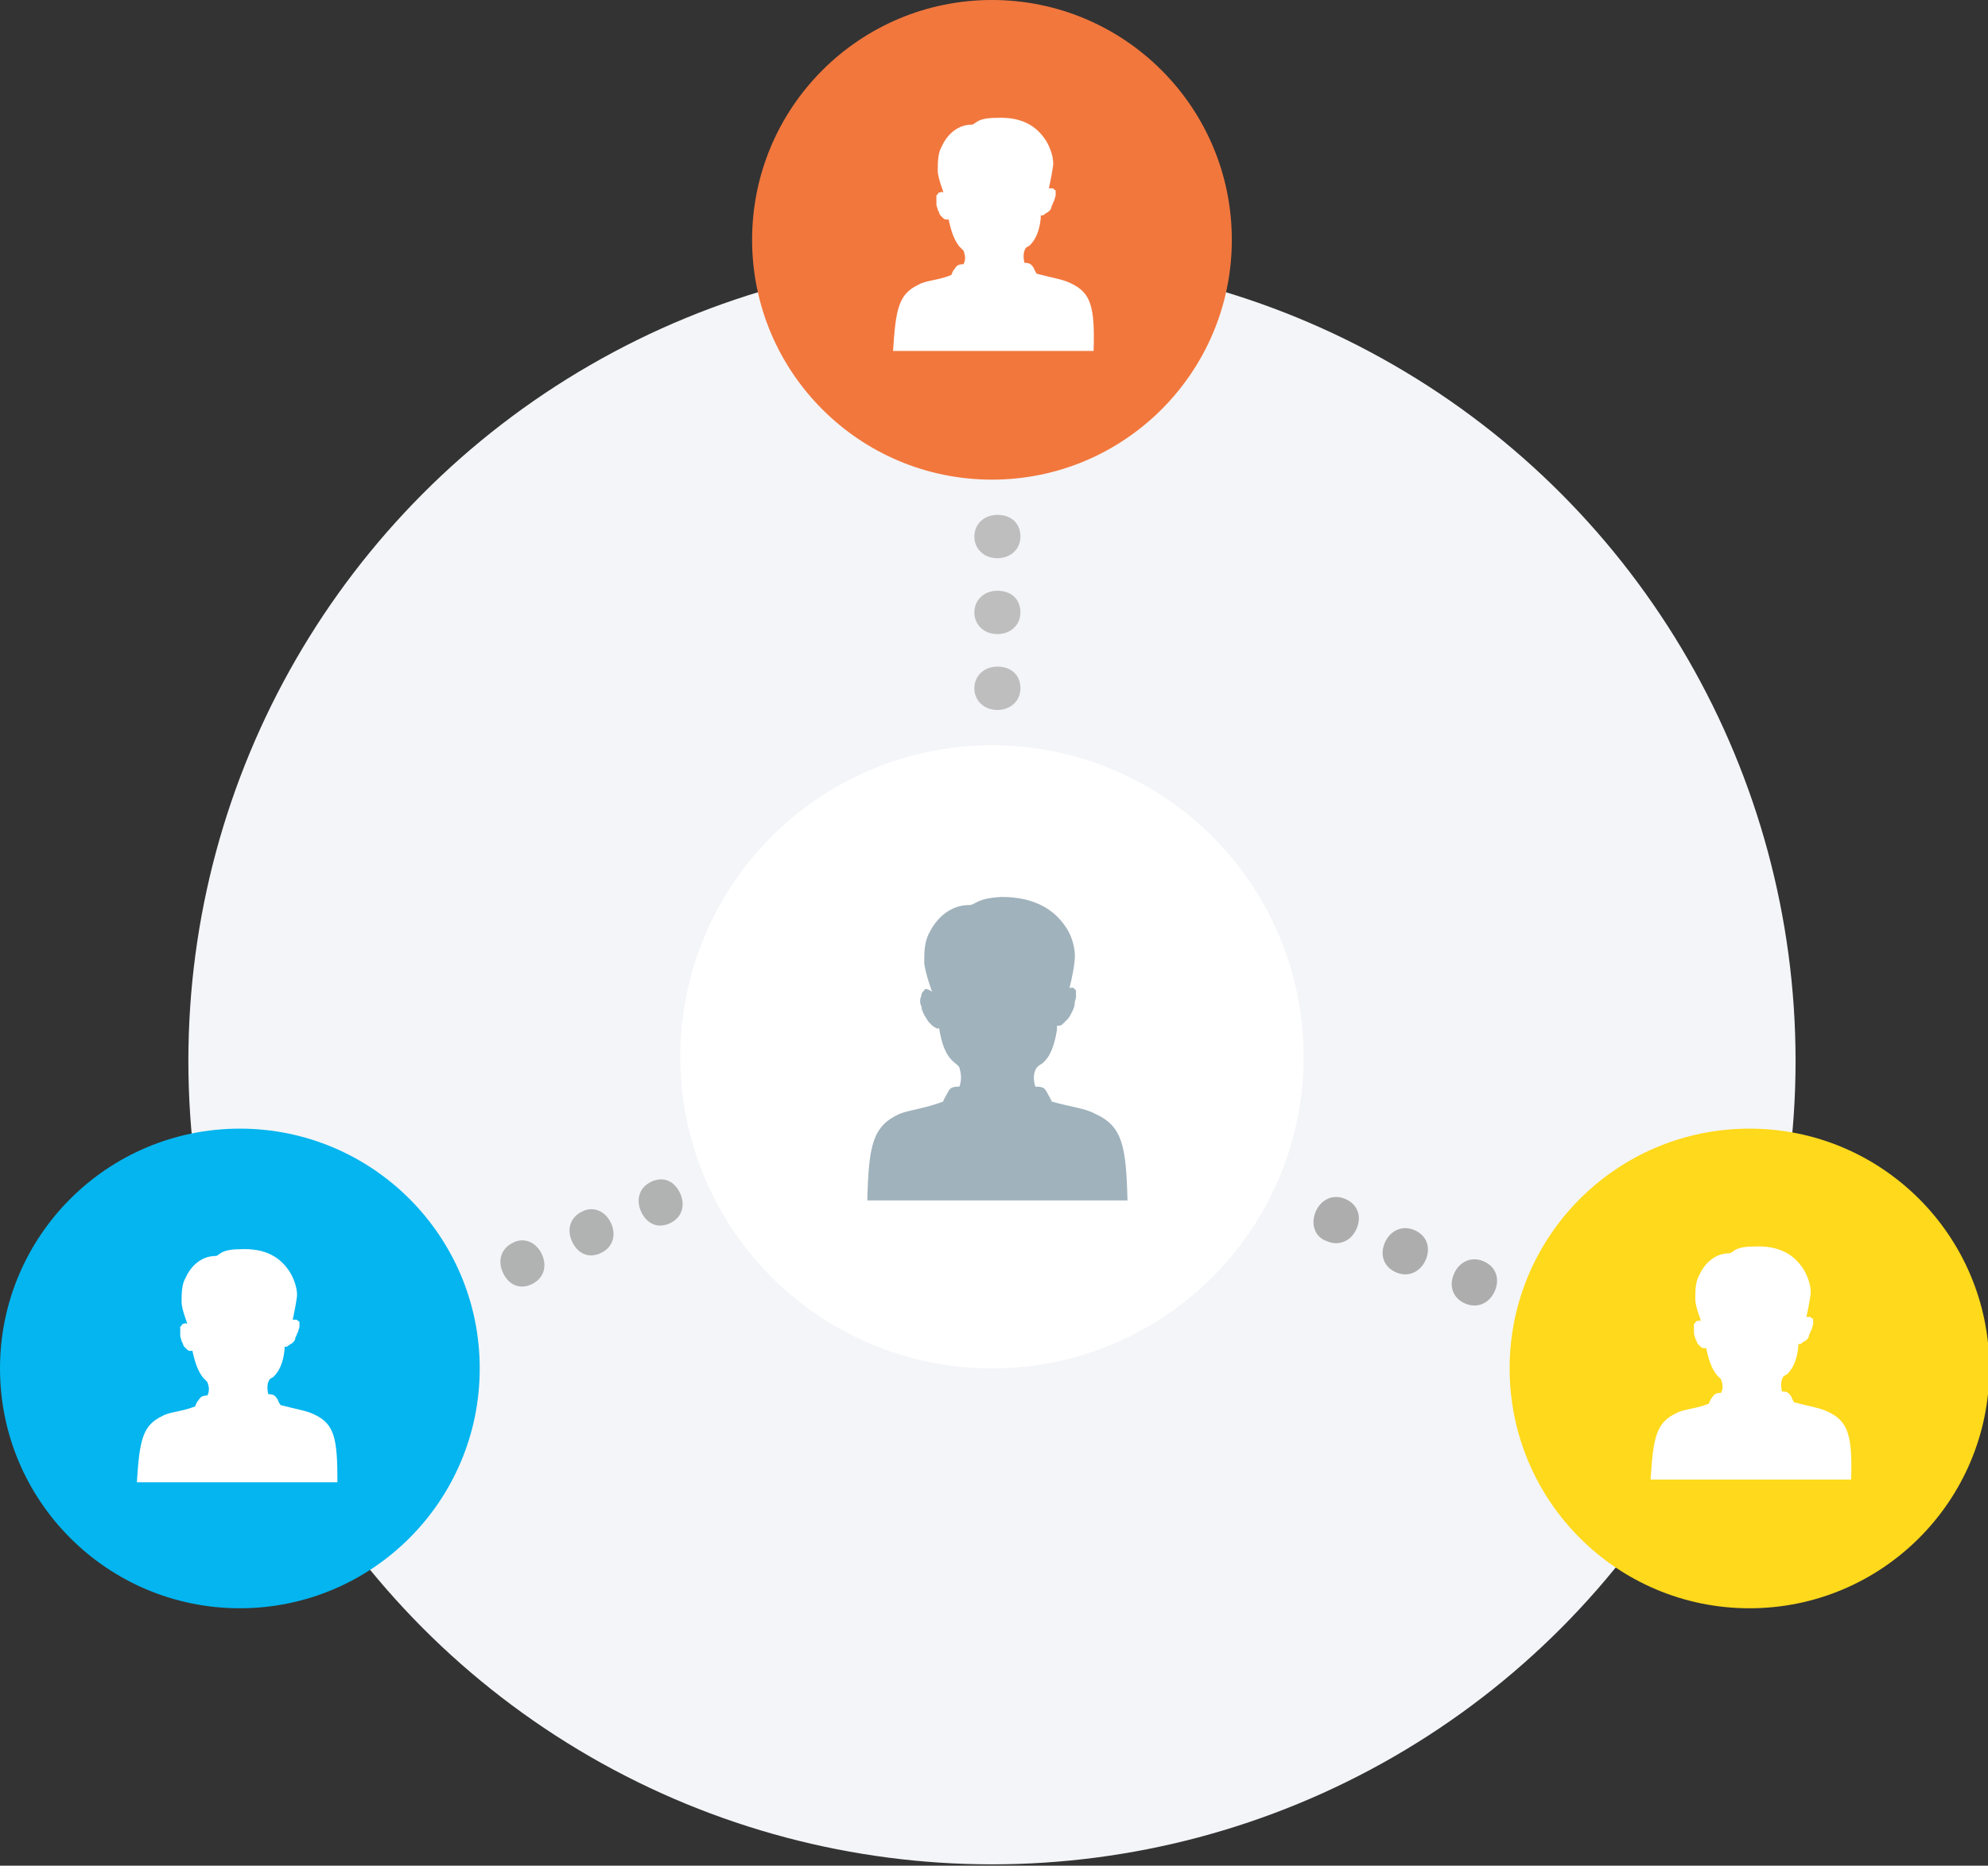 <?xml version="1.0" encoding="utf-8"?>
<!-- Generator: Adobe Illustrator 19.1.0, SVG Export Plug-In . SVG Version: 6.00 Build 0)  -->
<svg version="1.1" id="Layer_1" xmlns="http://www.w3.org/2000/svg" xmlns:xlink="http://www.w3.org/1999/xlink" x="0px" y="0px"
	 viewBox="0 0 146.7 137.7" style="enable-background:new 0 0 146.7 137.7;" xml:space="preserve">
<rect x="0" y="0" width="146.7" height="137.7" fill="#333333" stroke="none"/>
<style type="text/css">
	.st0{fill:#F4F5F8;}
	.st1{fill:#FFFFFF;}
	.st2{fill:#04B5EF;}
	.st3{fill:#A0B2BC;}
	.st4{fill:#F2773D;}
	.st5{fill:#FFD91B;}
	.st6{fill:#BFBEBF;}
	.st7{fill:#B1B2B2;}
	.st8{fill:#ADADAD;}
</style>
<circle class="st0" cx="73.2" cy="78.3" r="59.3"/>
<circle class="st1" cx="73.2" cy="78" r="23"/>
<circle class="st2" cx="17.7" cy="101" r="17.7"/>
<path class="st3" d="M80.8,82.2c-0.7-0.4-1.8-0.5-3.2-0.9c0-0.1-0.2-0.4-0.3-0.6c-0.2-0.4-0.3-0.5-0.9-0.5c-0.2-0.6-0.1-1.1,0.1-1.4
	c0.1-0.1,0.2-0.2,0.4-0.3c0.6-0.5,0.9-1.3,1.1-2.5c0,0,0-0.1,0-0.2c0,0,0-0.1,0-0.1c0,0,0.1,0,0.2,0c0.1,0,0.2-0.1,0.3-0.2
	c0.1-0.1,0.2-0.2,0.3-0.3c0.1-0.1,0.2-0.3,0.3-0.5c0.1-0.2,0.2-0.4,0.2-0.6c0-0.2,0.1-0.4,0.1-0.5c0-0.2,0-0.3,0-0.4
	c0-0.1,0-0.1-0.1-0.2c0,0-0.1-0.1-0.1-0.1c0,0-0.1,0-0.1,0c-0.1,0-0.2,0-0.2,0.1c0,0,0.3-1.1,0.4-2.1c0.1-0.8-0.2-1.8-0.6-2.4
	c-0.9-1.4-2.4-2.3-4.8-2.3c-1.9,0.1-1.9,0.6-2.4,0.6c-1.4,0-2.4,1-2.9,2c-0.4,0.7-0.4,1.5-0.4,2.3c0.1,0.8,0.6,2.2,0.6,2.1
	C68.5,73,68.4,73,68.3,73c0,0-0.1,0-0.1,0.1c0,0-0.1,0.1-0.1,0.1c0,0-0.1,0.1-0.1,0.2c0,0.1-0.1,0.3-0.1,0.4c0,0.2,0,0.3,0.1,0.5
	c0,0.2,0.1,0.4,0.2,0.6c0.1,0.2,0.2,0.3,0.3,0.5c0.1,0.1,0.2,0.2,0.3,0.3c0.1,0.1,0.2,0.1,0.3,0.2c0.1,0,0.2,0,0.2,0
	c0.2,1.2,0.5,2,1.1,2.5c0.1,0.1,0.3,0.2,0.4,0.4c0.1,0.4,0.2,0.8,0,1.4c-0.6,0-0.7,0.1-0.9,0.5c-0.1,0.2-0.3,0.5-0.3,0.6
	c-1.3,0.5-2.4,0.6-3.2,0.9c-2,0.9-2.3,2.3-2.4,6.4l9.6,0l9.6,0C83.1,84.5,82.8,83.1,80.8,82.2L80.8,82.2z"/>
<path class="st1" d="M23.2,104.4c-0.6-0.3-1.4-0.4-2.5-0.7c0,0-0.2-0.3-0.2-0.4c-0.2-0.3-0.3-0.4-0.7-0.4c-0.1-0.4-0.1-0.8,0.1-1.1
	c0.1-0.1,0.2-0.1,0.3-0.2c0.4-0.4,0.7-1,0.8-2c0,0,0-0.1,0-0.1c0,0,0,0,0-0.1c0,0,0.1,0,0.1,0c0.1,0,0.2-0.1,0.2-0.1
	c0.1-0.1,0.2-0.1,0.3-0.2c0.1-0.1,0.2-0.2,0.2-0.4c0.1-0.1,0.1-0.3,0.2-0.4c0-0.1,0.1-0.3,0.1-0.4c0-0.1,0-0.2,0-0.3
	c0,0,0-0.1-0.1-0.1c0,0-0.1-0.1-0.1-0.1c0,0,0,0-0.1,0c-0.1,0-0.1,0-0.2,0c0,0,0.2-0.9,0.3-1.6c0.1-0.6-0.2-1.4-0.5-1.9
	c-0.7-1.1-1.8-1.8-3.7-1.7c-1.5,0-1.5,0.5-1.8,0.5c-1,0-1.8,0.7-2.2,1.6c-0.3,0.5-0.3,1.2-0.3,1.8c0,0.6,0.5,1.7,0.4,1.6
	c-0.1,0-0.1-0.1-0.2,0c0,0,0,0-0.1,0c0,0-0.1,0.1-0.1,0.1c0,0,0,0.1-0.1,0.1c0,0.1,0,0.2,0,0.3c0,0.1,0,0.3,0,0.4
	c0,0.1,0.1,0.3,0.1,0.4c0.1,0.1,0.1,0.3,0.2,0.4c0.1,0.1,0.2,0.2,0.2,0.2c0.1,0.1,0.2,0.1,0.2,0.1c0.1,0,0.1,0,0.2,0
	c0.2,0.9,0.4,1.5,0.8,2c0.1,0.1,0.2,0.2,0.3,0.3c0.1,0.3,0.2,0.6,0,1c-0.4,0-0.5,0.1-0.7,0.4c-0.1,0.1-0.2,0.4-0.2,0.4
	c-1,0.4-1.9,0.4-2.4,0.7c-1.5,0.7-1.7,1.8-1.9,4.9l7.4,0l7.4,0C24.9,106.2,24.7,105.1,23.2,104.4L23.2,104.4z"/>
<circle class="st4" cx="73.2" cy="17.7" r="17.7"/>
<path class="st1" d="M79,20.9c-0.6-0.3-1.4-0.4-2.5-0.7c0,0-0.2-0.3-0.2-0.4c-0.2-0.3-0.3-0.4-0.7-0.4c-0.1-0.4-0.1-0.8,0.1-1.1
	c0.1-0.1,0.2-0.1,0.3-0.2c0.4-0.4,0.7-1,0.8-2c0,0,0-0.1,0-0.1c0,0,0,0,0-0.1c0,0,0.1,0,0.1,0c0.1,0,0.2-0.1,0.2-0.1
	c0.1-0.1,0.2-0.1,0.3-0.2c0.1-0.1,0.2-0.2,0.2-0.4c0.1-0.1,0.1-0.3,0.2-0.4c0-0.1,0.1-0.3,0.1-0.4c0-0.1,0-0.2,0-0.3
	c0,0,0-0.1-0.1-0.1c0,0-0.1-0.1-0.1-0.1c0,0,0,0-0.1,0c-0.1,0-0.1,0-0.2,0c0,0,0.2-0.9,0.3-1.6c0.1-0.6-0.2-1.4-0.5-1.9
	c-0.7-1.1-1.8-1.8-3.7-1.7c-1.5,0-1.5,0.5-1.8,0.5c-1,0-1.8,0.7-2.2,1.6c-0.3,0.5-0.3,1.2-0.3,1.8c0,0.6,0.5,1.7,0.4,1.6
	c-0.1,0-0.1-0.1-0.2,0c0,0,0,0-0.1,0c0,0-0.1,0.1-0.1,0.1c0,0,0,0.1-0.1,0.1c0,0.1,0,0.2,0,0.3c0,0.1,0,0.3,0,0.4
	c0,0.1,0.1,0.3,0.1,0.4c0.1,0.1,0.1,0.3,0.2,0.4c0.1,0.1,0.2,0.2,0.2,0.2c0.1,0.1,0.2,0.1,0.2,0.1c0.1,0,0.1,0,0.2,0
	c0.2,0.9,0.4,1.5,0.8,2c0.1,0.1,0.2,0.2,0.3,0.3c0.1,0.3,0.2,0.6,0,1c-0.4,0-0.5,0.1-0.7,0.4c-0.1,0.1-0.2,0.4-0.2,0.4
	c-1,0.4-1.9,0.4-2.4,0.7c-1.5,0.7-1.7,1.8-1.9,4.9l7.4,0l7.4,0C80.8,22.6,80.5,21.6,79,20.9L79,20.9z"/>
<circle class="st5" cx="129.1" cy="101" r="17.7"/>
<path class="st1" d="M134.9,104.2c-0.6-0.3-1.4-0.4-2.5-0.7c0,0-0.2-0.3-0.2-0.4c-0.2-0.3-0.3-0.4-0.7-0.4c-0.1-0.4-0.1-0.8,0.1-1.1
	c0.1-0.1,0.2-0.1,0.3-0.2c0.4-0.4,0.7-1,0.8-2c0,0,0-0.1,0-0.1c0,0,0,0,0-0.1c0,0,0.1,0,0.1,0c0.1,0,0.2-0.1,0.2-0.1
	c0.1-0.1,0.2-0.1,0.3-0.2c0.1-0.1,0.2-0.2,0.2-0.4c0.1-0.1,0.1-0.3,0.2-0.4c0-0.1,0.1-0.3,0.1-0.4c0-0.1,0-0.2,0-0.3
	c0,0,0-0.1-0.1-0.1c0,0-0.1-0.1-0.1-0.1c0,0,0,0-0.1,0c-0.1,0-0.1,0-0.2,0c0,0,0.2-0.9,0.3-1.6c0.1-0.6-0.2-1.4-0.5-1.9
	c-0.7-1.1-1.8-1.8-3.7-1.7c-1.5,0-1.5,0.5-1.8,0.5c-1,0-1.8,0.7-2.2,1.6c-0.3,0.5-0.3,1.2-0.3,1.8c0,0.6,0.5,1.7,0.4,1.6
	c-0.1,0-0.1-0.1-0.2,0c0,0,0,0-0.1,0c0,0-0.1,0.1-0.1,0.1c0,0,0,0.1-0.1,0.1c0,0.1,0,0.2,0,0.3c0,0.1,0,0.3,0,0.4
	c0,0.1,0.1,0.3,0.1,0.4c0.1,0.1,0.1,0.3,0.2,0.4c0.1,0.1,0.2,0.2,0.2,0.2c0.1,0.1,0.2,0.1,0.2,0.1c0.1,0,0.1,0,0.2,0
	c0.2,0.9,0.4,1.5,0.8,2c0.1,0.1,0.2,0.2,0.3,0.3c0.1,0.3,0.2,0.6,0,1c-0.4,0-0.5,0.1-0.7,0.4c-0.1,0.1-0.2,0.4-0.2,0.4
	c-1,0.4-1.9,0.4-2.4,0.7c-1.5,0.7-1.7,1.8-1.9,4.9l7.4,0l7.4,0C136.7,106,136.4,104.9,134.9,104.2L134.9,104.2z"/>
<g>
	<path class="st6" d="M73.6,52.4c-1,0-1.7-0.7-1.7-1.6c0-0.9,0.7-1.6,1.7-1.6c1,0,1.7,0.6,1.7,1.6C75.3,51.8,74.5,52.4,73.6,52.4z"
		/>
	<path class="st6" d="M73.6,46.8c-1,0-1.7-0.7-1.7-1.6c0-0.9,0.7-1.6,1.7-1.6c1,0,1.7,0.6,1.7,1.6C75.3,46.2,74.5,46.8,73.6,46.8z"
		/>
	<path class="st6" d="M73.6,41.2c-1,0-1.7-0.7-1.7-1.6c0-0.9,0.7-1.6,1.7-1.6c1,0,1.7,0.6,1.7,1.6C75.3,40.6,74.5,41.2,73.6,41.2z"
		/>
</g>
<g>
	<path class="st7" d="M50.2,88.1c0.4,0.9,0.1,1.8-0.8,2.2s-1.7,0-2.1-0.9c-0.4-0.9-0.1-1.8,0.8-2.2C49,86.8,49.8,87.2,50.2,88.1z"/>
	<path class="st7" d="M45.1,90.3c0.4,0.9,0.1,1.8-0.8,2.2c-0.9,0.4-1.7,0-2.1-0.9c-0.4-0.9-0.1-1.8,0.8-2.2
		C43.8,89,44.7,89.4,45.1,90.3z"/>
	<path class="st7" d="M40,92.6c0.4,0.9,0.1,1.8-0.8,2.2c-0.9,0.4-1.7,0-2.1-0.9c-0.4-0.9-0.1-1.8,0.8-2.2
		C38.7,91.3,39.6,91.7,40,92.6z"/>
</g>
<g>
	<path class="st8" d="M97.1,89.4c0.4-0.9,1.3-1.3,2.2-0.9c0.9,0.4,1.2,1.3,0.8,2.2c-0.4,0.9-1.3,1.3-2.2,0.9
		C97,91.3,96.7,90.3,97.1,89.4z"/>
	<path class="st8" d="M102.2,91.7c0.4-0.9,1.3-1.3,2.2-0.9c0.9,0.4,1.2,1.3,0.8,2.2c-0.4,0.9-1.3,1.3-2.2,0.9
		C102.1,93.5,101.8,92.6,102.2,91.7z"/>
	<path class="st8" d="M107.3,94c0.4-0.9,1.3-1.3,2.2-0.9c0.9,0.4,1.2,1.3,0.8,2.2c-0.4,0.9-1.3,1.3-2.2,0.9
		C107.2,95.8,106.9,94.9,107.3,94z"/>
</g>
</svg>
